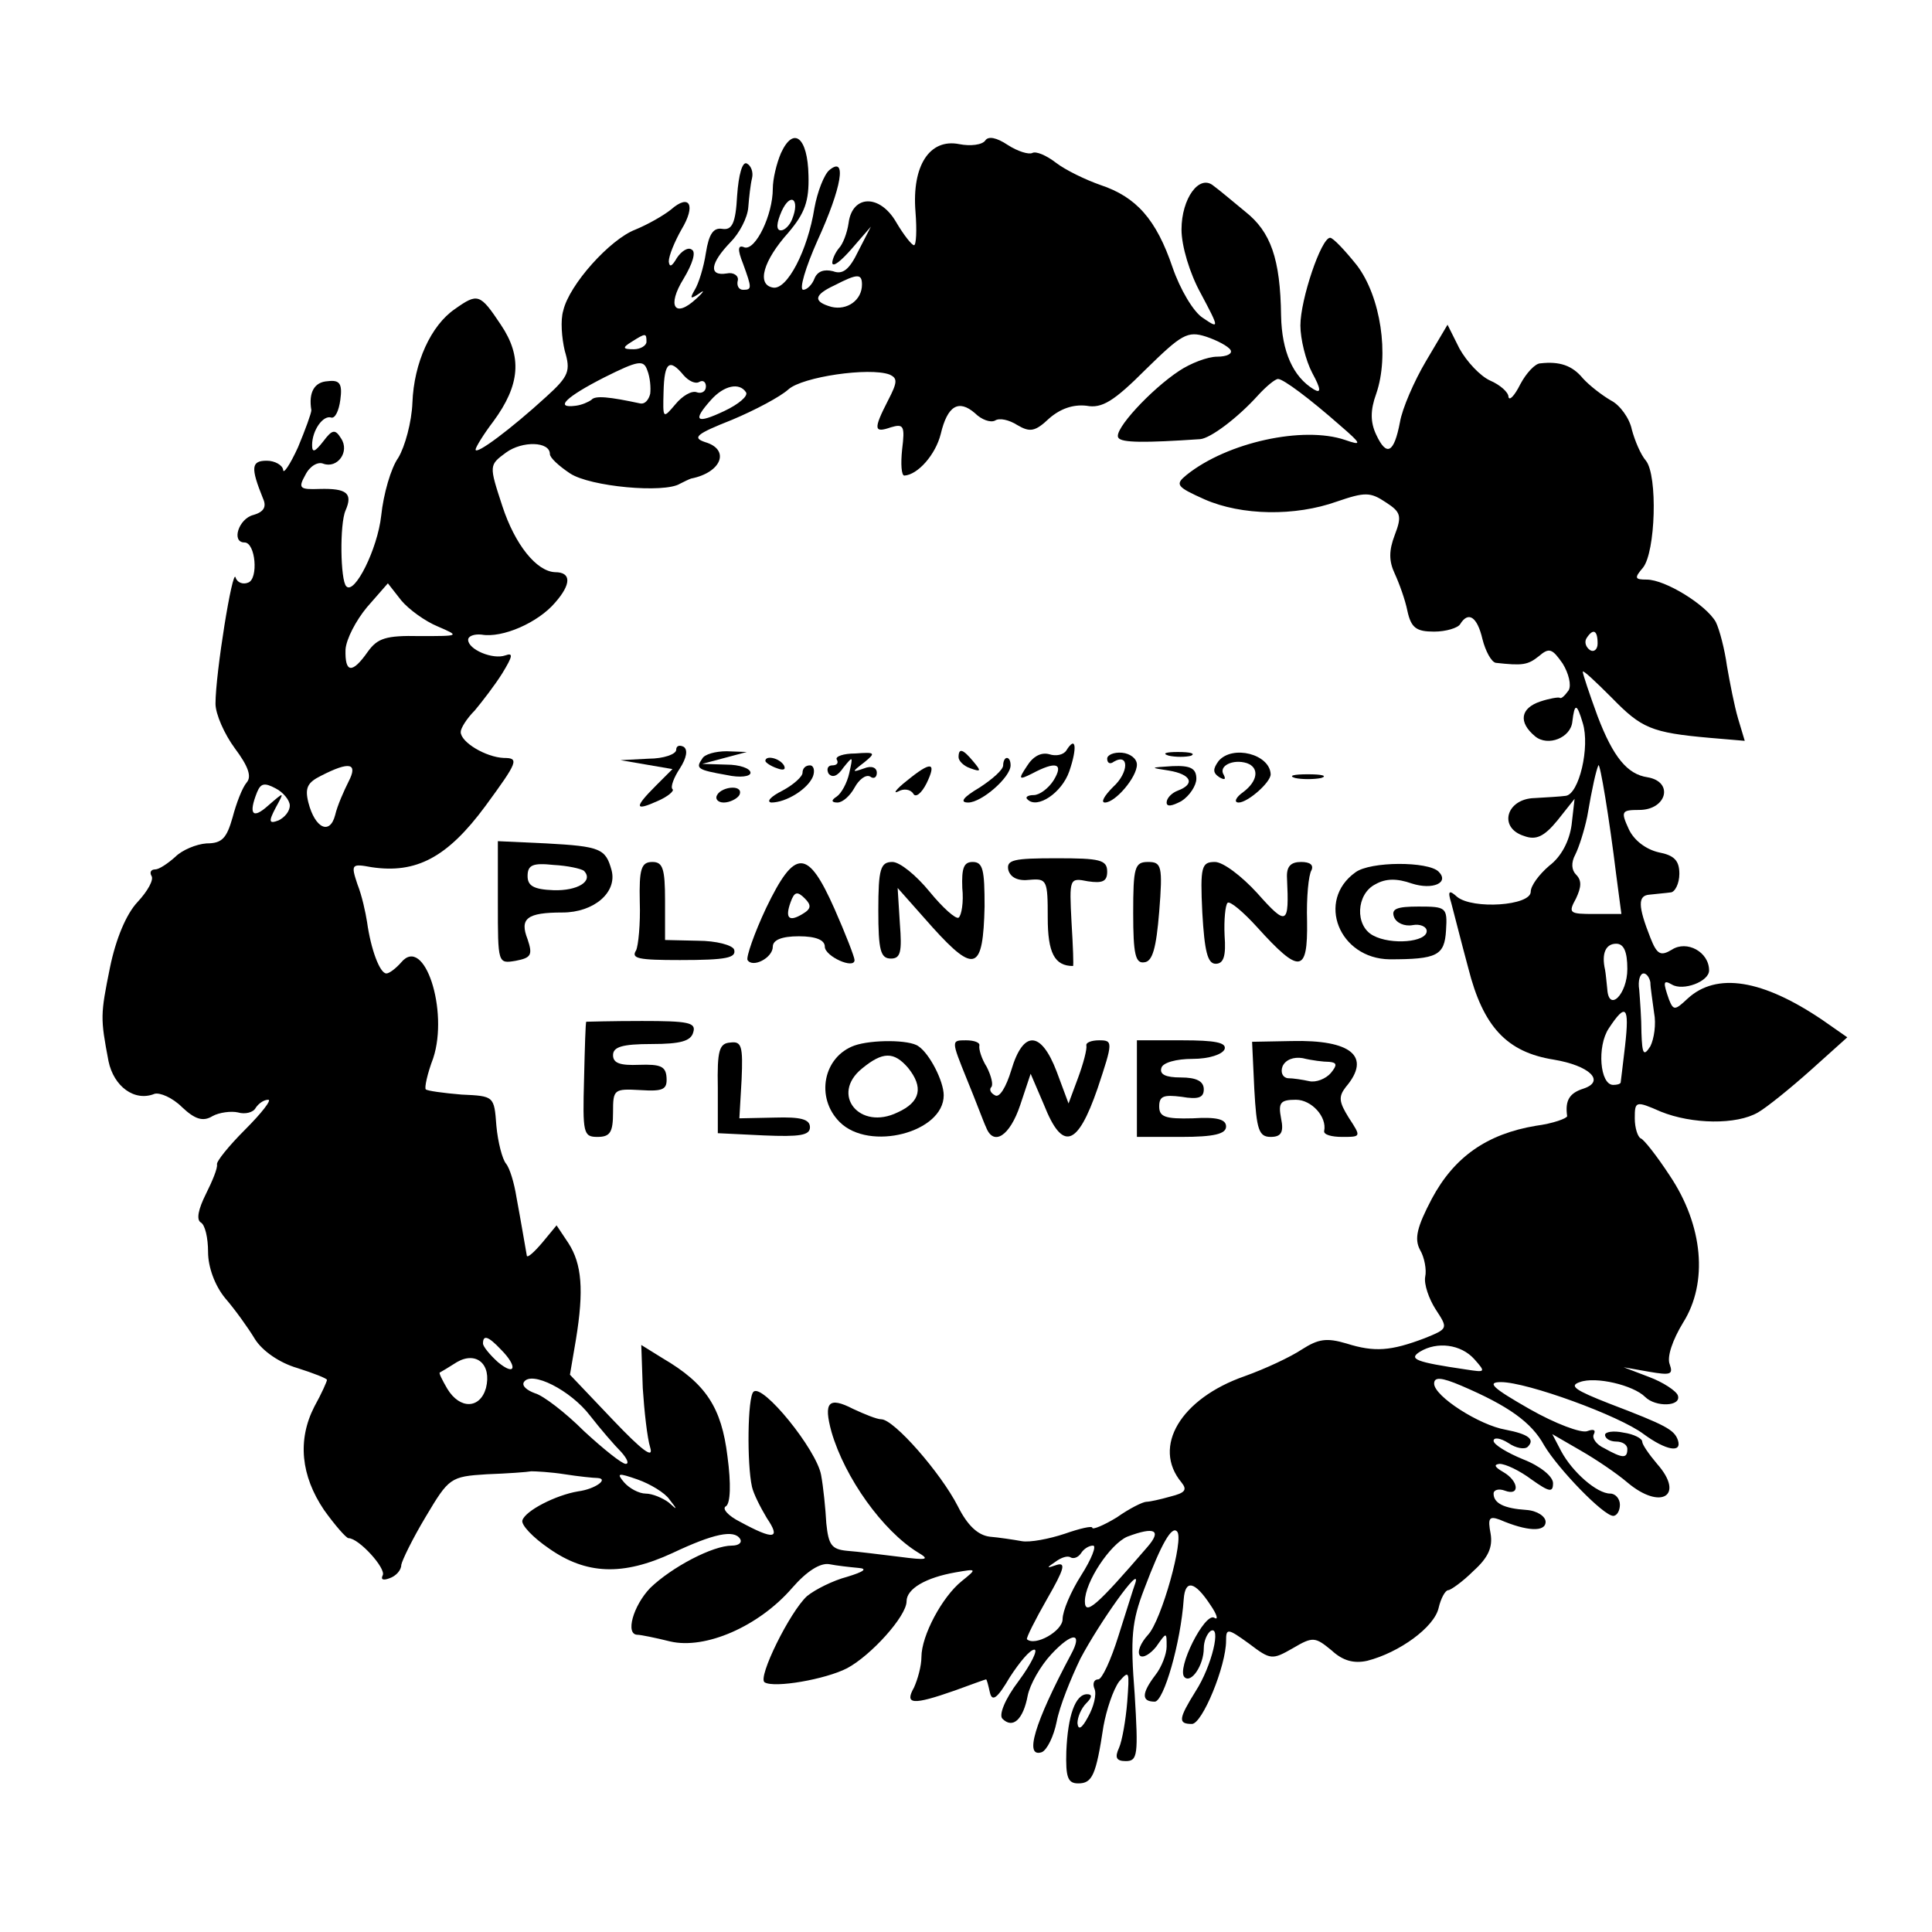 <?xml version="1.0" standalone="no"?>
<!DOCTYPE svg PUBLIC "-//W3C//DTD SVG 20010904//EN"
 "http://www.w3.org/TR/2001/REC-SVG-20010904/DTD/svg10.dtd">
<svg version="1.0" xmlns="http://www.w3.org/2000/svg"
 width="260pt" height="260pt" viewBox="0 0 260 260"
 preserveAspectRatio="xMidYMid meet">
<g transform="translate(0,260) scale(0.1,-0.1)"
fill="#000000" stroke="none">
<path d="M1051 2394 c-6 -14 -11 -35 -11 -48 0 -35 -23 -83 -38 -79 -9 4 -10
-2 -2 -22 12 -33 12 -35 0 -35 -6 0 -9 6 -7 13 1 6 -6 11 -15 9 -25 -4 -22 14
5 42 12 12 23 33 24 47 1 13 3 31 5 39 2 8 -1 17 -7 20 -6 3 -11 -15 -13 -43
-2 -38 -7 -47 -20 -45 -12 2 -18 -7 -22 -32 -3 -20 -10 -42 -15 -50 -7 -12 -6
-13 6 -5 8 6 6 2 -4 -7 -29 -27 -40 -10 -17 27 12 20 17 36 11 39 -5 4 -14 -2
-20 -11 -7 -12 -10 -13 -11 -5 0 8 8 27 17 43 20 33 11 49 -14 27 -10 -8 -31
-20 -48 -27 -34 -13 -89 -74 -97 -109 -4 -13 -2 -37 2 -54 8 -27 6 -34 -25
-62 -47 -43 -95 -79 -95 -71 0 3 11 21 24 38 36 49 39 87 10 130 -28 42 -31
43 -62 21 -32 -22 -55 -72 -57 -126 -1 -26 -10 -59 -19 -74 -10 -14 -20 -49
-23 -78 -5 -45 -36 -107 -47 -95 -8 8 -9 84 -1 102 10 23 2 30 -35 29 -27 -1
-29 1 -19 19 6 12 17 18 24 15 19 -7 36 16 24 34 -8 13 -12 12 -24 -4 -11 -14
-15 -16 -15 -5 0 20 15 41 26 37 5 -1 10 9 12 24 3 22 -1 27 -17 25 -18 -1
-26 -15 -22 -39 0 -4 -8 -26 -18 -50 -11 -24 -20 -37 -20 -30 -1 6 -11 12 -22
12 -21 0 -22 -9 -5 -51 5 -11 1 -18 -13 -22 -20 -5 -30 -37 -12 -37 15 0 19
-49 5 -54 -7 -3 -15 0 -17 7 -4 13 -27 -129 -27 -170 0 -14 12 -41 26 -60 18
-24 23 -38 16 -46 -6 -7 -14 -28 -19 -47 -8 -28 -14 -35 -35 -35 -14 -1 -33
-9 -42 -18 -10 -9 -22 -17 -27 -17 -6 0 -8 -4 -5 -9 3 -5 -5 -20 -19 -35 -15
-16 -29 -49 -37 -88 -13 -64 -13 -68 -2 -126 7 -34 35 -55 62 -44 7 2 24 -5
37 -18 17 -16 28 -20 41 -12 9 5 25 7 34 5 10 -3 21 0 24 6 4 6 11 11 17 11 5
0 -9 -18 -31 -40 -22 -22 -39 -43 -38 -47 1 -5 -6 -22 -15 -40 -10 -20 -13
-34 -7 -38 6 -3 10 -21 10 -40 0 -20 9 -45 23 -62 13 -15 31 -40 40 -55 10
-16 33 -32 57 -39 22 -7 40 -14 40 -16 0 -2 -7 -18 -17 -36 -23 -45 -18 -93
13 -139 15 -21 30 -38 33 -38 14 0 51 -41 46 -50 -3 -6 1 -7 9 -4 9 3 16 11
16 18 1 6 15 35 33 65 31 52 33 54 82 57 28 1 55 3 60 4 6 0 26 -1 45 -4 19
-3 39 -5 44 -5 16 -1 -3 -15 -26 -18 -30 -5 -71 -26 -75 -39 -2 -6 14 -23 36
-38 50 -35 99 -37 166 -6 55 26 83 32 91 19 3 -5 -2 -9 -11 -9 -26 0 -81 -29
-110 -57 -23 -24 -34 -63 -17 -63 4 0 24 -4 44 -9 47 -11 119 20 164 72 20 23
38 34 50 32 10 -2 28 -4 39 -5 13 -1 8 -5 -15 -12 -19 -5 -43 -17 -54 -26 -23
-21 -67 -110 -57 -116 13 -8 82 4 111 19 32 17 80 70 80 90 0 17 26 32 66 39
29 5 29 5 8 -12 -26 -21 -54 -73 -54 -102 0 -12 -5 -30 -10 -41 -13 -23 -2
-24 55 -4 22 8 41 15 42 15 1 0 3 -8 5 -17 3 -14 10 -9 27 20 13 20 27 37 33
37 5 0 -4 -19 -21 -42 -19 -25 -27 -46 -22 -51 14 -14 28 -1 34 31 3 15 17 40
32 56 28 30 43 30 26 -1 -49 -92 -63 -139 -39 -131 7 3 16 21 20 41 4 21 19
58 32 85 26 49 82 128 74 102 -3 -8 -13 -41 -23 -72 -10 -32 -22 -58 -27 -58
-6 0 -8 -6 -5 -13 3 -7 -1 -24 -9 -38 -8 -15 -13 -18 -14 -8 0 8 5 20 12 27 8
8 8 12 1 12 -16 0 -26 -29 -28 -77 -1 -35 2 -43 16 -43 19 0 24 11 34 77 4 22
13 49 21 60 14 16 14 14 11 -27 -2 -25 -7 -53 -11 -62 -6 -13 -4 -18 9 -18 16
0 17 8 12 90 -6 76 -4 98 13 142 23 61 37 85 44 77 10 -9 -21 -120 -39 -139
-10 -11 -15 -23 -11 -28 4 -4 14 2 22 12 14 20 14 20 14 0 0 -10 -7 -28 -15
-38 -19 -25 -19 -36 -1 -36 12 0 35 79 39 138 2 27 15 24 36 -8 9 -13 11 -21
5 -17 -13 7 -51 -69 -40 -80 9 -9 26 16 26 39 0 9 4 19 9 23 15 9 2 -47 -20
-81 -23 -37 -24 -44 -5 -44 14 0 46 78 46 112 0 17 2 17 31 -4 29 -22 31 -22
59 -6 27 16 30 15 52 -3 15 -14 30 -18 48 -14 43 11 90 45 96 71 3 13 9 24 13
24 3 0 19 11 34 26 20 18 26 32 23 50 -4 21 -2 24 12 19 37 -16 62 -17 62 -3
0 7 -11 15 -26 16 -30 2 -44 9 -44 22 0 5 7 7 15 4 21 -8 19 13 -2 25 -12 7
-13 10 -5 11 8 0 27 -9 43 -21 24 -17 29 -18 29 -5 0 9 -17 23 -40 32 -22 9
-40 20 -40 25 0 5 9 4 20 -3 10 -7 22 -9 26 -5 10 10 1 17 -30 23 -35 6 -96
45 -96 62 0 9 9 9 37 -3 63 -27 94 -49 111 -80 19 -32 80 -95 93 -95 5 0 9 7
9 15 0 8 -6 15 -13 15 -18 0 -51 29 -66 57 l-12 23 38 -22 c21 -12 49 -31 63
-43 45 -38 78 -18 40 25 -11 13 -20 26 -20 30 0 4 -11 10 -25 12 -14 3 -25 1
-25 -3 0 -5 7 -9 15 -9 8 0 15 -4 15 -10 0 -13 -6 -13 -31 1 -11 5 -17 14 -14
19 3 6 -1 7 -9 4 -8 -3 -43 10 -78 30 -49 28 -58 36 -38 36 35 0 159 -45 192
-70 30 -22 52 -26 46 -8 -5 14 -16 20 -92 49 -46 18 -55 24 -40 29 21 8 72 -4
88 -20 14 -14 49 -13 44 2 -2 6 -20 18 -39 25 l-34 13 34 -6 c29 -5 33 -4 28
10 -4 10 4 33 18 56 34 54 27 131 -18 198 -17 26 -35 49 -39 50 -4 2 -8 14 -8
27 0 23 1 24 35 9 42 -17 102 -18 131 -1 12 7 43 32 71 57 l49 44 -33 23 c-81
55 -143 65 -182 29 -17 -16 -19 -16 -25 -1 -8 23 -8 27 4 20 15 -9 50 4 50 19
0 25 -30 41 -50 28 -15 -9 -20 -7 -29 16 -17 43 -17 57 -1 58 8 1 21 2 28 3 6
0 12 12 12 25 0 18 -7 25 -28 29 -17 4 -33 16 -40 31 -11 24 -10 26 14 26 37
0 47 38 11 44 -27 4 -46 27 -67 82 -11 30 -20 57 -20 60 0 3 17 -13 39 -35 40
-41 53 -47 132 -54 l47 -4 -9 30 c-5 17 -11 48 -15 71 -3 22 -10 49 -15 59
-13 23 -68 57 -93 57 -16 0 -17 2 -5 16 17 21 20 124 4 144 -7 8 -15 27 -19
42 -3 15 -16 33 -28 39 -12 7 -29 20 -38 30 -14 17 -31 23 -57 20 -7 0 -19
-13 -27 -28 -8 -16 -15 -23 -16 -17 0 6 -11 16 -25 22 -13 6 -31 25 -41 43
l-16 32 -29 -49 c-16 -27 -32 -64 -35 -82 -8 -42 -18 -47 -32 -17 -8 17 -8 33
0 55 18 52 6 131 -26 173 -16 20 -32 37 -36 37 -12 0 -40 -83 -40 -118 0 -18
7 -47 16 -64 12 -22 12 -28 2 -22 -28 17 -43 51 -44 99 -1 77 -14 113 -48 140
-17 14 -36 30 -43 35 -19 16 -43 -17 -43 -59 0 -22 11 -59 26 -86 25 -47 25
-48 3 -33 -13 8 -31 39 -41 68 -22 65 -49 95 -97 111 -20 7 -47 20 -60 30 -13
10 -27 16 -32 13 -5 -2 -19 2 -33 11 -15 10 -26 12 -30 6 -4 -6 -20 -8 -35 -5
-40 8 -64 -29 -59 -91 2 -25 1 -45 -2 -45 -3 0 -14 14 -24 31 -22 38 -59 37
-64 -1 -2 -14 -8 -29 -13 -34 -5 -6 -9 -15 -9 -20 1 -6 12 3 26 19 l26 30 -17
-33 c-12 -25 -21 -32 -34 -27 -12 3 -21 0 -25 -10 -3 -8 -10 -15 -15 -15 -6 0
3 30 19 66 33 72 40 115 16 95 -7 -6 -16 -29 -20 -51 -9 -57 -37 -111 -56
-107 -22 4 -13 36 21 74 22 26 28 42 27 77 -1 51 -20 67 -37 30z m15 -89 c-3
-8 -10 -15 -15 -15 -7 0 -6 10 1 26 12 26 25 16 14 -11z m94 -88 c0 -21 -20
-35 -41 -30 -25 7 -24 16 4 29 31 16 37 16 37 1z m496 -88 c3 -5 -5 -9 -18 -9
-13 0 -36 -9 -51 -19 -38 -25 -89 -80 -82 -90 4 -7 36 -7 110 -2 14 1 51 29
78 59 11 12 23 22 27 22 7 0 42 -26 84 -63 29 -25 29 -27 6 -19 -56 19 -158
-3 -213 -47 -16 -13 -14 -16 24 -33 50 -22 122 -23 178 -3 38 13 45 13 66 -1
20 -13 22 -18 12 -44 -8 -21 -8 -35 0 -52 6 -13 14 -35 17 -50 5 -23 12 -28
36 -28 16 0 32 5 35 10 11 18 23 10 30 -20 4 -16 12 -31 18 -32 36 -4 43 -3
58 9 14 12 18 10 32 -10 8 -13 12 -29 8 -36 -5 -7 -10 -12 -12 -10 -2 1 -14
-1 -26 -5 -27 -9 -30 -28 -7 -47 17 -14 48 -2 50 20 3 25 6 25 14 -2 10 -32
-5 -96 -23 -98 -7 -1 -25 -2 -42 -3 -38 -1 -49 -40 -14 -51 16 -6 27 -1 45 21
l23 29 -4 -35 c-3 -22 -14 -43 -30 -55 -14 -12 -25 -27 -25 -35 0 -19 -78 -24
-99 -7 -11 10 -13 8 -8 -8 3 -11 13 -51 23 -88 20 -79 52 -113 115 -123 48 -8
70 -29 40 -39 -19 -6 -25 -16 -22 -37 0 -3 -19 -10 -42 -13 -66 -11 -110 -42
-140 -98 -20 -38 -24 -54 -16 -69 6 -10 9 -27 7 -36 -2 -10 5 -30 14 -44 17
-26 17 -26 -15 -39 -45 -17 -67 -19 -105 -7 -27 8 -38 6 -60 -8 -15 -10 -49
-26 -77 -36 -86 -30 -125 -95 -85 -143 8 -10 5 -14 -15 -19 -14 -4 -28 -7 -32
-7 -5 0 -23 -9 -40 -21 -18 -11 -33 -17 -33 -14 0 3 -17 -1 -37 -8 -21 -7 -47
-12 -58 -10 -11 2 -31 5 -43 6 -16 2 -30 15 -43 41 -23 45 -86 117 -103 117
-6 0 -23 7 -38 14 -33 17 -40 9 -29 -31 18 -62 69 -133 116 -162 17 -10 13
-11 -25 -6 -25 3 -56 7 -70 8 -21 2 -25 8 -28 37 -1 19 -4 49 -7 65 -6 34 -79
124 -91 112 -8 -7 -9 -97 -2 -128 2 -9 11 -27 20 -42 19 -28 10 -30 -36 -5
-16 8 -25 18 -19 21 6 4 7 30 2 67 -8 66 -29 98 -87 132 l-29 18 2 -58 c2 -31
6 -67 10 -80 5 -16 -11 -4 -50 37 l-58 61 8 47 c11 67 8 102 -10 130 l-16 24
-19 -23 c-11 -13 -20 -21 -21 -18 -2 11 -8 47 -14 79 -3 19 -9 39 -14 45 -5 6
-11 29 -13 51 -3 40 -3 40 -47 42 -24 2 -46 5 -48 7 -2 2 2 21 10 42 21 64
-12 166 -43 129 -7 -8 -16 -15 -20 -15 -9 0 -21 33 -26 69 -2 13 -7 36 -13 51
-9 27 -8 28 19 23 60 -9 102 13 153 82 44 60 46 65 25 65 -24 1 -58 21 -58 35
0 5 8 18 19 29 10 12 27 34 37 50 14 23 15 28 4 24 -17 -6 -50 8 -50 21 0 5 8
8 18 7 28 -5 76 16 99 43 22 25 22 41 0 41 -25 1 -54 37 -71 89 -18 55 -18 55
5 72 22 16 59 15 59 -2 0 -5 12 -16 27 -26 27 -18 127 -27 148 -14 6 3 12 6
15 7 41 8 53 39 19 49 -18 6 -12 11 36 30 31 13 65 31 76 41 19 17 109 30 136
20 11 -5 11 -10 -2 -35 -20 -39 -19 -44 4 -36 17 5 19 2 15 -30 -2 -19 -1 -35
3 -35 18 1 42 28 49 56 9 38 24 47 46 28 9 -9 21 -13 27 -10 6 4 19 1 30 -6
17 -10 24 -9 43 9 15 13 32 19 50 17 21 -4 37 6 80 49 48 47 56 52 81 44 15
-5 30 -13 33 -18z m-786 11 c0 -5 -8 -10 -17 -10 -15 0 -16 2 -3 10 19 12 20
12 20 0z m5 -70 c-2 -8 -7 -14 -13 -13 -42 9 -61 11 -66 5 -4 -3 -13 -7 -21
-8 -30 -4 -13 12 38 38 46 23 53 24 58 10 4 -10 5 -24 4 -32z m45 25 c7 -8 16
-12 21 -9 5 3 9 0 9 -6 0 -7 -6 -10 -12 -8 -7 3 -20 -5 -29 -16 -17 -20 -17
-20 -16 17 1 40 8 45 27 22z m84 -23 c3 -5 -10 -16 -29 -25 -38 -18 -44 -14
-18 15 17 19 38 24 47 10z m-415 -315 c30 -13 30 -13 -24 -13 -46 1 -57 -3
-70 -21 -21 -30 -31 -29 -30 3 1 14 14 39 29 57 l28 32 18 -23 c10 -12 32 -28
49 -35z m1561 -23 c0 -8 -5 -12 -10 -9 -6 4 -8 11 -5 16 9 14 15 11 15 -7z
m-1681 -186 c-6 -12 -15 -32 -18 -45 -7 -27 -27 -18 -36 17 -5 20 -1 27 17 36
39 20 50 17 37 -8z m1706 -125 l7 -53 -36 0 c-34 0 -36 1 -25 21 7 15 8 24 0
32 -6 6 -7 16 -1 27 5 10 12 32 16 51 7 41 12 62 15 69 2 6 15 -73 24 -147z
m-1785 93 c0 -8 -7 -16 -15 -20 -13 -5 -14 -2 -4 17 12 22 12 22 -10 3 -21
-19 -27 -12 -15 18 5 12 10 13 25 5 10 -5 19 -16 19 -23z m1800 -220 c0 -34
-25 -59 -27 -27 -1 9 -2 21 -3 26 -5 22 1 35 15 35 10 0 15 -10 15 -34z m31
-18 c0 -7 3 -25 5 -41 3 -15 0 -35 -5 -45 -9 -14 -11 -11 -12 18 0 19 -2 45
-3 58 -2 12 1 22 6 22 4 0 8 -6 9 -12z m-34 -85 c-3 -27 -6 -49 -6 -50 -1 -2
-5 -3 -10 -3 -18 0 -22 52 -6 76 23 35 28 30 22 -23z m-1513 -409 c23 -23 20
-37 -4 -17 -11 10 -20 21 -20 25 0 12 7 10 24 -8z m1310 -13 c16 -18 15 -18
-11 -14 -68 10 -78 14 -62 24 23 14 55 10 73 -10z m-1330 -39 c-8 -28 -35 -29
-52 -1 -7 12 -12 22 -10 22 2 1 12 7 23 14 26 15 47 -3 39 -35z m140 -37 c14
-18 33 -40 42 -49 8 -9 11 -16 6 -16 -5 0 -30 20 -56 44 -25 25 -55 48 -66 51
-11 4 -18 10 -15 15 10 16 63 -11 89 -45z m107 -113 c11 -14 11 -15 -1 -4 -8
6 -22 12 -31 12 -9 0 -22 7 -29 15 -11 13 -8 13 18 4 17 -6 37 -18 43 -27z
m643 -64 c-68 -79 -84 -93 -84 -73 0 26 34 77 57 87 37 14 47 9 27 -14z m-89
-38 c-14 -22 -25 -48 -25 -59 0 -16 -37 -37 -48 -27 -1 2 11 26 27 54 23 40
26 50 13 46 -14 -5 -14 -4 -2 4 8 6 17 9 21 6 4 -2 10 0 14 6 3 5 10 10 16 10
5 0 -2 -18 -16 -40z"/>
<path d="M910 1591 c0 -6 -17 -12 -37 -12 l-38 -2 35 -6 35 -6 -22 -22 c-30
-30 -29 -35 2 -21 14 6 23 14 20 16 -3 3 2 16 10 28 9 14 11 25 5 29 -6 3 -10
1 -10 -4z"/>
<path d="M1435 1590 c-4 -6 -14 -8 -23 -5 -11 3 -22 -3 -30 -16 -12 -18 -11
-19 7 -10 32 17 43 14 29 -9 -7 -11 -19 -20 -27 -20 -8 0 -12 -3 -8 -6 13 -13
46 9 56 38 11 32 9 49 -4 28z"/>
<path d="M945 1579 c-9 -13 -7 -15 33 -22 18 -4 32 -2 32 3 0 6 -15 11 -32 11
l-33 1 30 8 30 8 -27 1 c-15 0 -30 -4 -33 -10z"/>
<path d="M1126 1578 c3 -5 0 -8 -6 -8 -6 0 -8 -5 -5 -11 5 -6 12 -4 20 8 13
16 13 16 8 -7 -3 -14 -11 -28 -17 -32 -8 -5 -7 -8 1 -8 7 0 17 9 23 20 6 11
15 18 21 15 5 -4 9 -1 9 5 0 7 -7 10 -17 6 -17 -6 -17 -5 0 8 16 13 15 14 -12
12 -16 0 -27 -4 -25 -8z"/>
<path d="M1290 1581 c0 -5 7 -12 16 -15 14 -5 15 -4 4 9 -14 17 -20 19 -20 6z"/>
<path d="M1490 1579 c0 -6 4 -8 9 -4 21 12 20 -15 -1 -34 -12 -12 -17 -21 -11
-21 14 0 43 34 43 51 0 8 -9 15 -20 16 -11 1 -20 -3 -20 -8z"/>
<path d="M1573 1583 c9 -2 23 -2 30 0 6 3 -1 5 -18 5 -16 0 -22 -2 -12 -5z"/>
<path d="M1640 1576 c-8 -11 -8 -16 1 -22 7 -4 9 -3 6 3 -8 12 12 22 31 16 17
-6 15 -24 -5 -39 -10 -7 -13 -14 -6 -14 12 0 43 27 43 38 -1 27 -51 40 -70 18z"/>
<path d="M1030 1576 c0 -2 7 -7 16 -10 8 -3 12 -2 9 4 -6 10 -25 14 -25 6z"/>
<path d="M1350 1570 c0 -6 -15 -19 -32 -30 -22 -13 -27 -20 -15 -20 18 0 57
34 57 50 0 6 -2 10 -5 10 -3 0 -5 -5 -5 -10z"/>
<path d="M1080 1560 c0 -5 -12 -16 -27 -24 -16 -8 -22 -15 -15 -16 20 0 49 18
56 35 3 8 1 15 -4 15 -6 0 -10 -4 -10 -10z"/>
<path d="M1220 1549 c-14 -11 -19 -18 -11 -14 7 4 16 3 20 -3 3 -6 11 0 18 14
14 29 6 30 -27 3z"/>
<path d="M1573 1563 c30 -5 36 -18 12 -27 -8 -3 -15 -10 -15 -16 0 -6 7 -5 20
2 11 7 20 21 20 30 0 14 -8 18 -32 17 -31 -2 -31 -2 -5 -6z"/>
<path d="M1743 1553 c9 -2 25 -2 35 0 9 3 1 5 -18 5 -19 0 -27 -2 -17 -5z"/>
<path d="M965 1530 c-3 -5 1 -10 9 -10 8 0 18 5 21 10 3 6 -1 10 -9 10 -8 0
-18 -4 -21 -10z"/>
<path d="M670 1385 c0 -82 0 -82 24 -78 21 4 23 8 16 29 -11 28 -1 36 47 36
42 0 74 27 66 57 -8 29 -15 32 -88 36 l-65 3 0 -83z m116 43 c13 -14 -9 -27
-41 -26 -27 1 -35 6 -35 19 0 15 7 18 35 15 19 -1 37 -5 41 -8z"/>
<path d="M1357 1429 c3 -10 13 -15 29 -13 23 2 24 -1 24 -51 0 -47 9 -65 34
-65 1 0 0 27 -2 59 -3 59 -3 60 22 55 20 -3 26 0 26 13 0 16 -10 18 -68 18
-58 0 -68 -2 -65 -16z"/>
<path d="M861 1386 c1 -29 -2 -59 -5 -65 -7 -11 3 -13 59 -13 63 0 76 3 73 14
-2 6 -24 12 -49 12 l-44 1 0 53 c0 43 -3 52 -17 52 -15 0 -18 -9 -17 -54z"/>
<path d="M1031 1378 c-16 -34 -27 -66 -25 -70 7 -11 34 3 34 18 0 9 12 14 35
14 23 0 35 -5 35 -14 0 -13 40 -31 40 -18 0 4 -12 35 -27 69 -36 81 -53 82
-92 1z m49 -8 c-18 -11 -24 -6 -16 16 5 14 9 15 19 5 9 -9 9 -14 -3 -21z"/>
<path d="M1182 1375 c0 -54 3 -65 17 -65 13 0 15 9 12 47 l-3 48 47 -53 c57
-63 68 -58 70 28 0 49 -2 60 -16 60 -12 0 -15 -8 -14 -35 2 -19 -1 -37 -5 -40
-4 -2 -21 13 -39 35 -18 22 -40 40 -50 40 -16 0 -19 -9 -19 -65z"/>
<path d="M1525 1371 c0 -55 3 -68 15 -66 11 1 16 19 20 68 5 62 3 67 -15 67
-18 0 -20 -7 -20 -69z"/>
<path d="M1618 1372 c3 -52 7 -69 18 -69 11 0 14 11 12 38 -1 21 1 41 4 44 3
3 21 -12 40 -33 57 -63 68 -62 67 8 -1 32 2 63 6 69 3 7 -2 11 -14 11 -14 0
-20 -6 -19 -22 3 -63 0 -65 -40 -20 -21 23 -46 42 -57 42 -18 0 -20 -6 -17
-68z"/>
<path d="M1824 1426 c-53 -38 -22 -116 46 -117 64 0 74 5 76 39 2 31 0 32 -37
32 -29 0 -37 -3 -33 -14 3 -8 14 -13 25 -11 10 2 19 -2 19 -8 0 -15 -48 -19
-72 -6 -25 13 -23 56 3 69 14 8 29 8 49 1 28 -9 51 1 36 16 -14 14 -92 14
-112 -1z"/>
<path d="M789 1225 c-1 0 -2 -35 -3 -77 -2 -73 -1 -78 18 -78 17 0 21 6 21 33
0 31 1 32 37 30 31 -2 36 1 35 17 -1 15 -8 18 -37 17 -25 -1 -35 2 -35 13 0
11 12 15 52 15 39 0 53 4 56 16 4 13 -7 15 -69 15 -41 0 -74 -1 -75 -1z"/>
<path d="M966 1136 l0 -61 62 -3 c48 -2 62 0 62 11 0 11 -13 14 -47 13 l-48
-1 3 52 c2 45 0 52 -15 50 -15 -1 -18 -10 -17 -61z"/>
<path d="M1150 1193 c-42 -15 -53 -70 -20 -103 40 -40 140 -14 140 36 0 19
-19 56 -34 66 -12 9 -63 9 -86 1z m72 -30 c21 -26 17 -46 -14 -60 -51 -25 -91
24 -48 59 28 23 43 23 62 1z"/>
<path d="M1301 1148 c12 -29 23 -59 26 -65 10 -26 32 -12 46 30 l14 42 18 -42
c25 -63 45 -56 72 22 21 63 21 65 2 65 -10 0 -18 -3 -17 -7 1 -5 -4 -24 -11
-43 l-13 -35 -16 43 c-21 55 -45 56 -61 2 -7 -23 -16 -38 -22 -34 -6 3 -8 8
-5 11 3 3 0 15 -6 27 -7 11 -11 24 -10 29 1 4 -7 7 -18 7 -20 0 -20 0 1 -52z"/>
<path d="M1530 1135 l0 -65 60 0 c44 0 60 4 60 14 0 10 -13 13 -45 11 -37 -1
-45 2 -45 16 0 14 6 16 30 13 23 -4 30 -1 30 10 0 11 -10 16 -31 16 -20 0 -29
4 -26 13 2 7 20 12 42 12 22 0 40 6 43 13 3 9 -13 12 -57 12 l-61 0 0 -65z"/>
<path d="M1688 1134 c3 -54 6 -64 22 -64 14 0 18 6 14 25 -4 21 -1 25 20 25
21 0 42 -23 38 -42 -1 -5 10 -8 24 -8 26 0 26 0 9 26 -13 21 -14 28 -4 41 35
41 8 64 -73 62 l-53 -1 3 -64z m101 37 c10 -1 11 -4 2 -15 -7 -8 -20 -13 -29
-11 -9 2 -22 4 -29 4 -7 1 -10 8 -7 16 4 9 15 13 27 11 12 -3 28 -5 36 -5z"/>
</g>
</svg>
